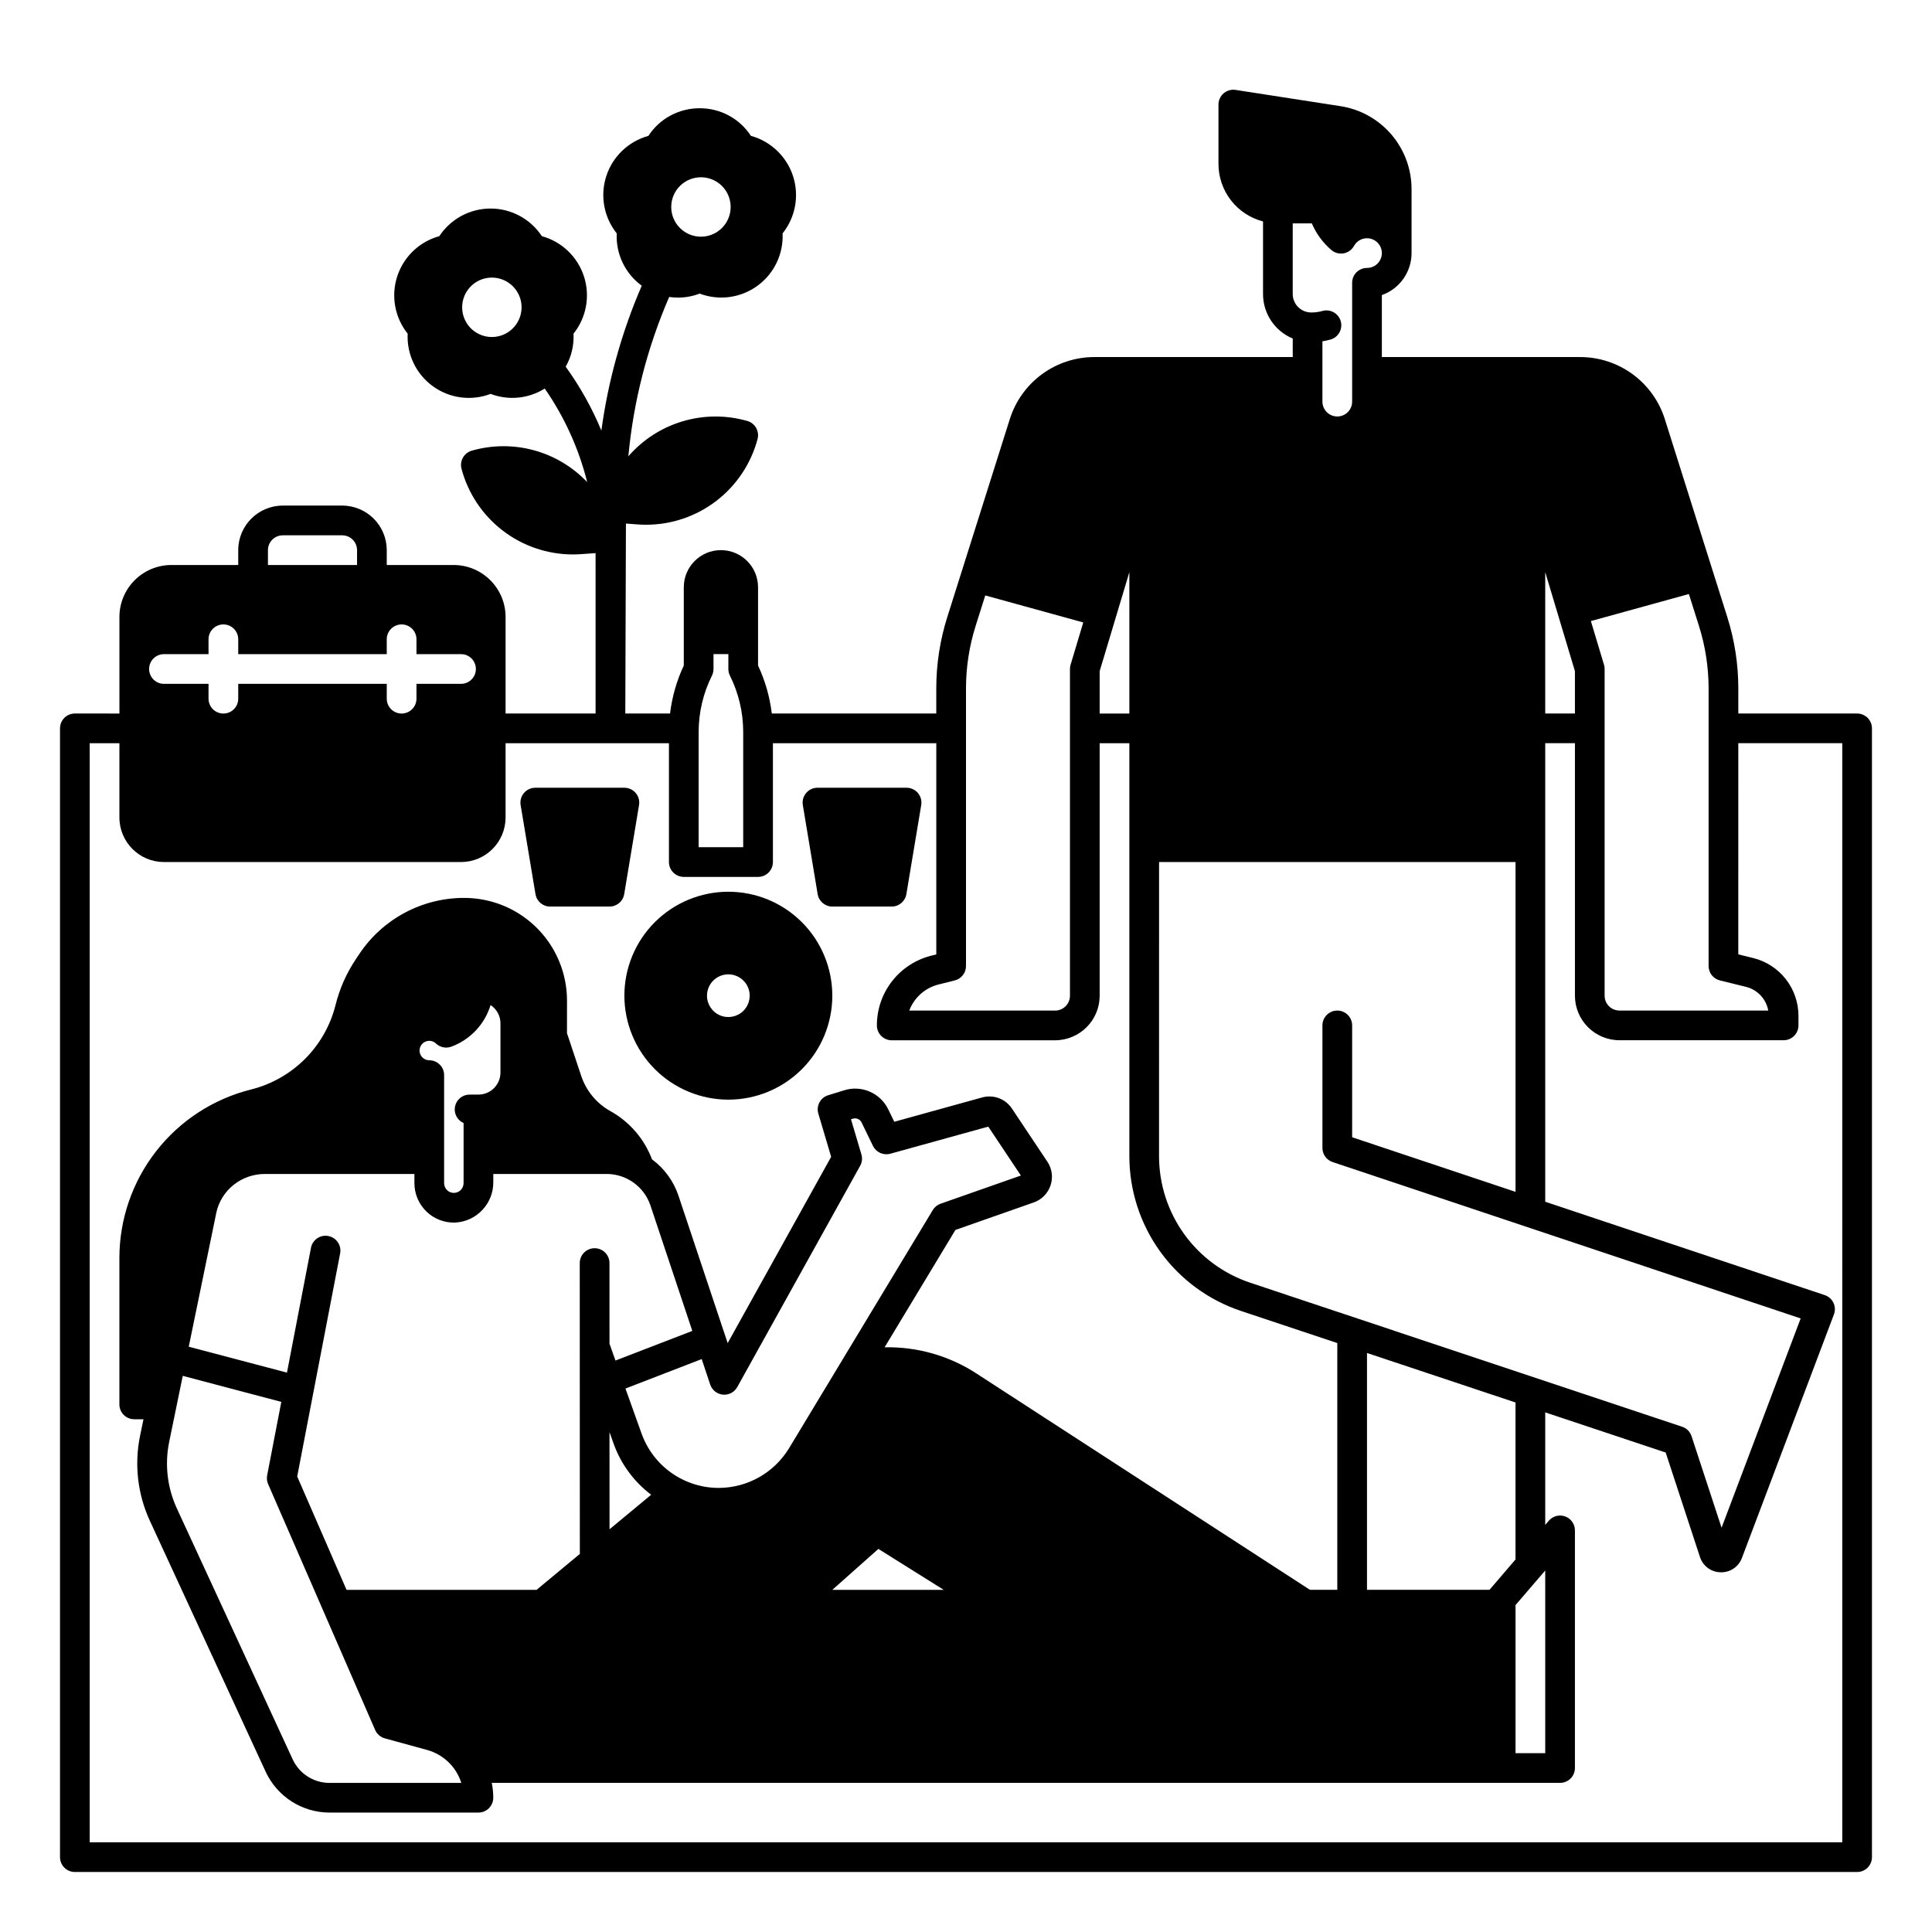 <?xml version="1.0" encoding="UTF-8"?>
<!-- Uploaded to: ICON Repo, www.svgrepo.com, Generator: ICON Repo Mixer Tools -->
<svg fill="#000000" width="800px" height="800px" version="1.1" viewBox="144 144 512 512" xmlns="http://www.w3.org/2000/svg">
 <g>
  <path d="m636.16 333.09h-31.488v-6.641c0-6.434-0.988-12.832-2.934-18.961l-16.52-52.348v-0.004c-1.496-4.797-4.492-8.988-8.547-11.961s-8.953-4.566-13.977-4.551h-52.488v-16.422c4.715-1.672 7.867-6.129 7.871-11.129v-16.855c0.027-5.348-1.875-10.523-5.356-14.582-3.481-4.059-8.309-6.731-13.594-7.519l-27.68-4.289h-0.004c-1.133-0.176-2.289 0.152-3.16 0.898-0.871 0.75-1.375 1.84-1.375 2.988v15.742c0.008 3.488 1.168 6.875 3.305 9.629 2.137 2.754 5.129 4.723 8.504 5.594v19.219c-0.012 5.168 3.098 9.836 7.871 11.816v4.91h-52.484c-5.027-0.016-9.926 1.578-13.977 4.551-4.051 2.973-7.043 7.164-8.539 11.961l-16.531 52.34c-1.945 6.137-2.934 12.535-2.934 18.973v6.641h-43.59c-0.527-4.406-1.754-8.695-3.641-12.715v-20.742c0-5.434-4.406-9.84-9.84-9.84-5.434 0-9.84 4.406-9.84 9.84v20.742c-1.887 4.019-3.113 8.309-3.641 12.715h-11.859l0.168-50.34 3.168 0.234c0.738 0.051 1.477 0.078 2.215 0.078 6.731-0.008 13.273-2.238 18.605-6.344 5.336-4.109 9.164-9.859 10.895-16.367 0.547-2.07-0.66-4.195-2.715-4.789-5.602-1.605-11.543-1.574-17.129 0.086-5.586 1.66-10.582 4.879-14.398 9.281 1.352-14.562 5.004-28.816 10.824-42.234 0.77 0.117 1.543 0.176 2.32 0.176 1.969 0 3.918-0.363 5.758-1.062 5.117 1.934 10.863 1.16 15.289-2.055 4.426-3.215 6.938-8.441 6.684-13.906 3.418-4.273 4.457-9.977 2.766-15.18-1.691-5.203-5.883-9.211-11.16-10.66-2.988-4.586-8.102-7.344-13.578-7.32-2.711-0.004-5.379 0.664-7.766 1.949-2.359 1.273-4.363 3.121-5.824 5.371-5.273 1.449-9.469 5.457-11.16 10.66-1.688 5.203-0.648 10.906 2.766 15.18-0.266 5.445 2.227 10.656 6.633 13.867-5.301 12.246-8.902 25.16-10.703 38.383-2.484-5.984-5.656-11.664-9.457-16.914 1.512-2.66 2.234-5.699 2.074-8.758 3.418-4.273 4.457-9.977 2.766-15.18-1.688-5.203-5.883-9.211-11.156-10.66-3.012-4.57-8.113-7.32-13.586-7.32-5.473 0-10.574 2.75-13.586 7.32-5.273 1.449-9.469 5.457-11.156 10.66-1.691 5.203-0.652 10.906 2.766 15.18-0.27 5.473 2.238 10.711 6.672 13.93 4.434 3.219 10.191 3.981 15.309 2.031 4.738 1.805 10.047 1.281 14.34-1.418 5.223 7.516 9.039 15.918 11.254 24.797-3.848-4.051-8.738-6.973-14.129-8.441-5.394-1.469-11.09-1.43-16.461 0.109-2.059 0.594-3.262 2.723-2.719 4.793 1.73 6.504 5.559 12.258 10.895 16.363 5.336 4.106 11.875 6.336 18.605 6.344 0.738 0 1.477-0.031 2.215-0.078l3.816-0.277 0.004 42.512h-23.855v-25.582c-0.008-7.606-6.168-13.77-13.773-13.777h-17.715v-3.938c-0.004-6.519-5.285-11.801-11.805-11.809h-15.746c-6.519 0.008-11.801 5.289-11.809 11.809v3.938h-17.711c-7.606 0.008-13.77 6.172-13.777 13.777v25.586l-11.809-0.004c-2.172 0-3.934 1.762-3.934 3.938v299.14c0 1.043 0.414 2.043 1.152 2.781 0.738 0.738 1.738 1.152 2.781 1.152h472.32c1.043 0 2.043-0.414 2.781-1.152 0.738-0.738 1.152-1.738 1.152-2.781v-299.14c0-1.047-0.414-2.047-1.152-2.785-0.738-0.738-1.738-1.152-2.781-1.152zm-306.4-142.11c3.184 0 6.055 1.918 7.269 4.859 1.219 2.941 0.547 6.328-1.703 8.578-2.254 2.254-5.637 2.926-8.582 1.707-2.941-1.219-4.859-4.09-4.859-7.273 0-4.348 3.527-7.871 7.875-7.871zm-55.41 42.332c-3.184 0-6.055-1.918-7.273-4.859-1.219-2.941-0.543-6.328 1.707-8.578 2.25-2.254 5.637-2.926 8.578-1.707 2.941 1.219 4.859 4.09 4.859 7.273 0 2.086-0.828 4.09-2.305 5.566-1.477 1.477-3.481 2.305-5.566 2.305zm317.22 68.113 2.668 8.434c1.691 5.367 2.555 10.961 2.559 16.59v73.555c0 1.809 1.234 3.383 2.988 3.816l6.906 1.703h0.004c3.035 0.746 5.352 3.211 5.914 6.285h-39.43c-2.176 0-3.938-1.762-3.938-3.934v-86.594c0-0.383-0.055-0.762-0.168-1.129l-3.473-11.562zm-38.07-5.805 7.871 26.242v11.227h-7.871zm-66.914-92.418h5.059c1.16 2.711 2.926 5.121 5.168 7.043 0.895 0.773 2.094 1.102 3.258 0.895 1.168-0.207 2.18-0.93 2.754-1.965 0.68-1.238 1.973-2.016 3.387-2.039 1.414-0.02 2.731 0.719 3.449 1.938 0.719 1.215 0.73 2.727 0.027 3.953-0.703 1.227-2.008 1.984-3.422 1.984-2.172 0-3.934 1.762-3.934 3.934v31.488c0 2.176-1.762 3.938-3.938 3.938-2.172 0-3.938-1.762-3.938-3.938v-15.988c0.715-0.109 1.422-0.262 2.117-0.453 2.094-0.582 3.32-2.754 2.742-4.848-0.582-2.094-2.754-3.32-4.848-2.738-0.965 0.27-1.961 0.41-2.961 0.41-0.188 0-0.375-0.012-0.562-0.039-2.484-0.273-4.367-2.379-4.359-4.879zm-35.422 169.25h94.465v87.398l-43.297-14.465v-29.637c0-2.172-1.762-3.938-3.938-3.938-2.172 0-3.938 1.766-3.938 3.938v32.473c0 1.691 1.082 3.195 2.688 3.731l124.05 41.445-20.961 55.469-7.961-24.266c-0.383-1.184-1.309-2.109-2.488-2.5l-114.4-38.141c-7.059-2.344-13.199-6.852-17.547-12.883-4.352-6.035-6.688-13.285-6.68-20.719zm94.465 196.91 7.871-9.16v48.41h-7.871zm-6.898-4.043h-32.465v-62.762l39.359 13.117v41.605zm-103.31-243.45 7.871-26.242v37.469h-7.871zm-42.695 83.031 4.289-1.074c1.754-0.434 2.984-2.012 2.984-3.816v-73.555c0-5.633 0.863-11.23 2.559-16.602l2.547-8.059 25.969 7.164-3.356 11.199c-0.109 0.367-0.168 0.746-0.168 1.129v86.594c0 1.043-0.414 2.043-1.152 2.781-0.738 0.738-1.738 1.152-2.785 1.152h-38.648c1.293-3.438 4.195-6.023 7.762-6.914zm-63.578-66.941c0.008-5.176 1.215-10.277 3.523-14.91 0.273-0.547 0.414-1.148 0.414-1.762v-3.938h3.938v3.938c-0.004 0.613 0.141 1.215 0.414 1.762 2.309 4.633 3.512 9.734 3.519 14.91v30.562h-11.809zm-114.14-48.16c0-2.172 1.762-3.934 3.934-3.934h15.746c1.043 0 2.043 0.414 2.781 1.152 0.738 0.738 1.152 1.738 1.152 2.781v3.938h-23.613zm-27.555 27.555h11.809v-3.938c0-2.172 1.762-3.938 3.938-3.938 2.172 0 3.934 1.766 3.934 3.938v3.938h39.359v-3.938c0-2.172 1.766-3.938 3.938-3.938 2.176 0 3.938 1.766 3.938 3.938v3.938h11.809c2.172 0 3.934 1.762 3.934 3.934 0 2.176-1.762 3.938-3.934 3.938h-11.809v3.938-0.004c0 2.176-1.762 3.938-3.938 3.938-2.172 0-3.938-1.762-3.938-3.938v-3.938l-39.359 0.004v3.938-0.004c0 2.176-1.762 3.938-3.934 3.938-2.176 0-3.938-1.762-3.938-3.938v-3.938l-11.809 0.004c-2.172 0-3.934-1.762-3.934-3.938 0-2.172 1.762-3.934 3.934-3.934zm444.77 314.88h-464.45v-291.27h7.871v19.68c0.008 6.519 5.289 11.805 11.809 11.809h78.723c6.516-0.004 11.801-5.289 11.805-11.809v-19.68h43.297v31.488c0 1.047 0.414 2.047 1.152 2.785 0.738 0.738 1.742 1.152 2.785 1.152h19.68c1.043 0 2.043-0.414 2.781-1.152s1.156-1.738 1.156-2.785v-31.488h43.297v55.969l-1.309 0.324-0.004 0.004c-4.125 1.027-7.789 3.406-10.402 6.754-2.617 3.352-4.035 7.484-4.031 11.734 0 1.043 0.414 2.047 1.152 2.785 0.738 0.738 1.738 1.152 2.785 1.152h43.297-0.004c6.519-0.008 11.805-5.289 11.809-11.809v-66.914h7.871v109.39c-0.008 9.086 2.852 17.949 8.164 25.32 5.316 7.375 12.82 12.887 21.445 15.75l25.496 8.504v65.387h-7.254l-88.332-57.297v-0.004c-7.242-4.719-15.738-7.148-24.383-6.965l18.773-31.105 20.773-7.293c2.094-0.738 3.727-2.402 4.43-4.508 0.707-2.106 0.398-4.418-0.828-6.266l-9.398-14.09c-1.715-2.594-4.906-3.785-7.902-2.953l-23.281 6.445-1.594-3.277c-2.102-4.352-7.074-6.508-11.688-5.066l-4.231 1.309h-0.004c-2.062 0.633-3.227 2.812-2.606 4.879l3.394 11.445-27.426 49.367-13.02-39.016h0.004c-1.293-3.875-3.75-7.258-7.035-9.684-2.043-5.418-5.938-9.941-10.992-12.762-3.668-2.031-6.441-5.367-7.766-9.348l-3.777-11.336 0.012-8.562h-0.004c0.012-5.727-1.785-11.312-5.133-15.961-3.348-4.644-8.078-8.121-13.512-9.926-2.781-0.918-5.691-1.387-8.621-1.387-11.164-0.008-21.59 5.574-27.777 14.867l-0.945 1.418c-2.465 3.684-4.273 7.769-5.344 12.074-1.352 5.414-4.152 10.359-8.098 14.309-3.949 3.945-8.891 6.75-14.309 8.105-9.961 2.488-18.805 8.238-25.125 16.328-6.32 8.094-9.754 18.066-9.758 28.336v38.789c0 1.043 0.414 2.047 1.152 2.785 0.738 0.734 1.742 1.152 2.785 1.152h2.449l-0.895 4.328c-1.582 7.637-0.664 15.578 2.617 22.652l30.672 66.461c1.496 3.215 3.883 5.941 6.871 7.852 2.992 1.91 6.465 2.934 10.016 2.941h39.477c1.043 0 2.047-0.414 2.781-1.152 0.738-0.738 1.156-1.738 1.156-2.785-0.004-1.32-0.137-2.641-0.395-3.934h283.11c1.047 0 2.047-0.414 2.785-1.152 0.738-0.738 1.152-1.742 1.152-2.785v-62.977c0-1.645-1.023-3.117-2.566-3.688-1.543-0.574-3.277-0.125-4.352 1.121l-0.953 1.113v-29.816l31.922 10.637 9.082 27.68c0.766 2.391 2.969 4.023 5.481 4.062h0.137c2.457 0.02 4.664-1.508 5.512-3.816l24.375-64.52-0.004-0.004c0.379-1 0.336-2.109-0.125-3.074-0.457-0.965-1.289-1.703-2.305-2.043l-74.074-24.746v-121.52h7.871v66.914c0.004 6.519 5.289 11.801 11.809 11.809h43.492c1.043 0 2.047-0.414 2.785-1.152 0.738-0.738 1.152-1.742 1.152-2.785v-2.5c0.004-3.535-1.176-6.973-3.356-9.758-2.18-2.785-5.234-4.758-8.672-5.602l-3.918-0.965 0.004-55.961h27.551zm-334.56-76.426-11.465 9.516h-50.363l-13.074-30.043 11.406-59.266h-0.004c0.32-2.09-1.07-4.059-3.148-4.457-2.074-0.402-4.094 0.91-4.574 2.969l-6.394 33.23-26.027-6.867 7.281-35.383-0.004-0.004c0.609-2.941 2.223-5.582 4.566-7.469 2.371-1.898 5.32-2.93 8.355-2.922h39.605v2.441c0 2.828 1.148 5.539 3.18 7.508s4.777 3.027 7.606 2.934c5.719-0.289 10.184-5.043 10.117-10.766v-2.117h29.934c5.281-0.043 9.996 3.305 11.699 8.305l11.109 33.289-20.359 7.852-1.586-4.457-0.008-21.371c0-2.172-1.762-3.938-3.938-3.938-2.172 0-3.938 1.766-3.938 3.938zm-82.605-18.5 28.359 65.152h-0.004c0.48 1.086 1.422 1.902 2.566 2.223l11.199 3.07c4.312 1.184 7.727 4.473 9.074 8.738h-34.941c-4.184-0.012-7.981-2.438-9.742-6.231l-30.672-66.449c-2.574-5.551-3.293-11.781-2.047-17.77l3.582-17.426 26.117 6.898-3.75 19.473v-0.004c-0.148 0.785-0.062 1.594 0.254 2.324zm51.797-95.695v15.941h-0.004c-0.004 1.422-1.156 2.574-2.578 2.578-1.422-0.004-2.57-1.156-2.578-2.578v-28.633c0-1.047-0.414-2.047-1.152-2.785s-1.738-1.152-2.781-1.152c-1.426 0-2.578-1.156-2.578-2.578 0-1.426 1.152-2.578 2.578-2.578 0.652-0.004 1.281 0.246 1.75 0.699 1.09 1.035 2.672 1.367 4.086 0.855 5.004-1.848 8.859-5.934 10.41-11.039 0.328 0.219 0.633 0.473 0.914 0.758 1.098 1.086 1.711 2.566 1.703 4.113v13.027c-0.004 3.219-2.613 5.832-5.836 5.836h-2.344c-1.859-0.004-3.469 1.297-3.856 3.121-0.387 1.82 0.559 3.664 2.262 4.414zm39.742 84.918v0.004c1.922 5.406 5.387 10.129 9.969 13.586l-11.031 9.152-0.012-25.742zm7.418-2.637-4.262-11.918 20.203-7.805 2.254 6.75v0.004c0.496 1.48 1.816 2.527 3.371 2.668 1.555 0.145 3.043-0.645 3.801-2.008l32.57-58.637c0.512-0.926 0.629-2.019 0.324-3.031l-2.754-9.297 0.5-0.156 0.004-0.004c0.91-0.277 1.887 0.148 2.301 1.004l3.019 6.211c0.836 1.703 2.766 2.574 4.598 2.074l25.957-7.184 8.641 12.961-21.273 7.469c-0.863 0.297-1.598 0.891-2.066 1.672l-38.109 63.145h-0.004c-3.953 6.496-11 10.473-18.605 10.5-4.484 0.004-8.855-1.379-12.52-3.961-3.668-2.582-6.441-6.234-7.949-10.457zm62.77 30.582 17.309 10.848h-29.52z"/>
  <path d="m337.02 435.42c7.305 0 14.312-2.902 19.48-8.07 5.168-5.164 8.07-12.172 8.07-19.48s-2.902-14.316-8.07-19.484c-5.168-5.164-12.176-8.066-19.48-8.066-7.309 0-14.316 2.902-19.484 8.066-5.168 5.168-8.07 12.176-8.07 19.484 0.012 7.305 2.914 14.309 8.082 19.473 5.164 5.164 12.168 8.07 19.473 8.078zm0-33.211c2.289 0 4.352 1.379 5.227 3.496 0.875 2.113 0.391 4.547-1.227 6.164-1.617 1.617-4.051 2.102-6.168 1.227-2.113-0.875-3.492-2.938-3.492-5.227 0.004-3.125 2.535-5.656 5.66-5.66z"/>
  <path d="m285.91 380.96c0.316 1.898 1.957 3.289 3.879 3.289h15.746c1.922 0 3.566-1.391 3.883-3.289l3.938-23.617-0.004 0.004c0.191-1.145-0.129-2.309-0.879-3.191-0.746-0.883-1.844-1.395-3.004-1.395h-23.613c-1.16 0-2.258 0.512-3.004 1.395-0.75 0.883-1.07 2.047-0.879 3.191z"/>
  <path d="m360.69 380.96c0.316 1.898 1.961 3.289 3.883 3.289h15.746c1.922 0 3.562-1.391 3.879-3.289l3.938-23.617v0.004c0.191-1.145-0.133-2.309-0.879-3.191-0.746-0.883-1.848-1.395-3.004-1.395h-23.617c-1.156 0-2.254 0.512-3 1.395-0.75 0.883-1.07 2.047-0.879 3.191z"/>
 </g>
</svg>